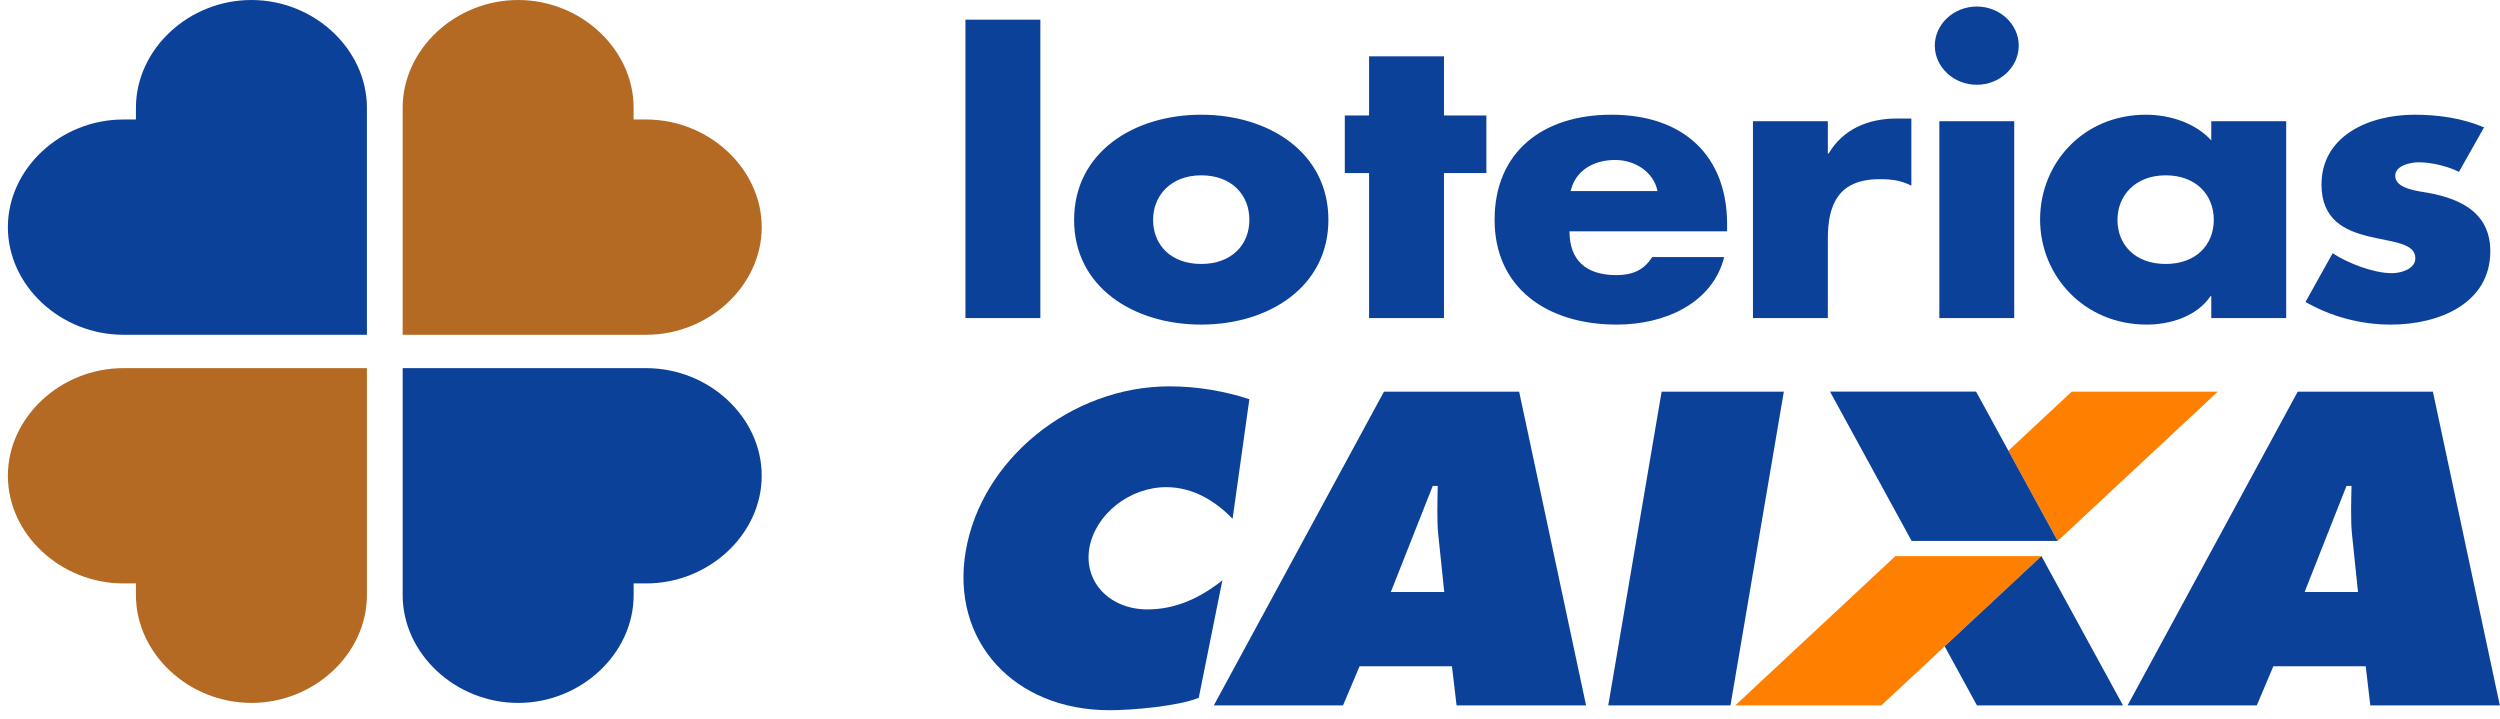 <svg width="167" height="48" viewBox="0 0 167 48" fill="none" xmlns="http://www.w3.org/2000/svg">
<path fill-rule="evenodd" clip-rule="evenodd" d="M164.26 11.48C163.493 11.097 162.42 10.842 161.57 10.842C160.991 10.842 160.001 11.068 160.001 11.74C160.001 12.634 161.57 12.764 162.252 12.891C164.591 13.326 166.352 14.352 166.352 16.786C166.352 20.246 162.969 21.684 159.7 21.684C157.69 21.684 155.709 21.146 154.008 20.17L155.821 16.916C156.837 17.583 158.544 18.248 159.779 18.248C160.41 18.248 161.345 17.965 161.345 17.247C161.345 16.221 159.779 16.171 158.211 15.788C156.647 15.403 155.076 14.687 155.076 12.327C155.076 9.097 158.211 7.663 161.292 7.663C162.885 7.663 164.479 7.892 165.936 8.507L164.259 11.48H164.26ZM152.718 21.249H147.713V19.786H147.659C146.783 21.092 145.05 21.683 143.4 21.683C139.221 21.683 136.278 18.427 136.278 14.66C136.278 10.893 139.167 7.663 143.345 7.663C144.969 7.663 146.671 8.227 147.713 9.38V8.098H152.718V21.249ZM141.447 14.686C141.447 16.353 142.632 17.632 144.666 17.632C146.7 17.632 147.881 16.353 147.881 14.686C147.881 13.02 146.701 11.712 144.666 11.712C142.631 11.712 141.447 13.072 141.447 14.686ZM134.852 3.048C134.852 4.484 133.588 5.663 132.049 5.663C130.51 5.663 129.245 4.484 129.245 3.048C129.245 1.612 130.509 0.436 132.049 0.436C133.589 0.436 134.852 1.613 134.852 3.048ZM134.55 21.247H129.547V8.098H134.55V21.247ZM122.101 10.251H122.155C123.117 8.636 124.767 7.917 126.717 7.917H127.679V12.405C126.993 12.045 126.333 11.969 125.564 11.969C122.787 11.969 122.1 13.685 122.1 15.942V21.248H117.097V8.098H122.1V10.251H122.101ZM115.37 15.454H104.842C104.842 17.352 105.911 18.377 107.973 18.377C109.046 18.377 109.817 18.045 110.365 17.172H115.176C114.793 18.709 113.8 19.837 112.51 20.579C111.22 21.324 109.623 21.683 108.001 21.683C103.329 21.683 99.839 19.222 99.839 14.686C99.839 10.151 103.053 7.663 107.643 7.663C112.537 7.663 115.37 10.481 115.37 14.969V15.455V15.454ZM110.72 12.762C110.474 11.508 109.24 10.686 107.893 10.686C106.433 10.686 105.227 11.403 104.922 12.762H110.721H110.72ZM96.458 21.247H91.454V11.559H89.832V7.713H91.454V3.765H96.458V7.713H99.29V11.559H96.458V21.247ZM88.737 14.686C88.737 19.146 84.775 21.683 80.242 21.683C75.709 21.683 71.75 19.17 71.75 14.686C71.75 10.202 75.706 7.663 80.242 7.663C84.778 7.663 88.737 10.198 88.737 14.686ZM77.026 14.686C77.026 16.353 78.209 17.632 80.242 17.632C82.275 17.632 83.458 16.353 83.458 14.686C83.458 13.02 82.28 11.712 80.242 11.712C78.204 11.712 77.026 13.072 77.026 14.686ZM69.496 21.247H64.491V1.313H69.496V21.247Z" fill="#0C419A"/>
<path d="M136.368 37.148H126.612L115.915 47.121H125.672L136.368 37.148Z" fill="#FF7F01"/>
<path d="M138.391 26.163L134.159 30.109L137.455 36.136L148.147 26.163H138.391Z" fill="#FF7F01"/>
<path fill-rule="evenodd" clip-rule="evenodd" d="M110.996 26.163H119.16L115.595 47.121H107.431L110.996 26.163Z" fill="#0C419A"/>
<path fill-rule="evenodd" clip-rule="evenodd" d="M89.715 47.121H81.083L92.449 26.163H101.479L105.95 47.121H97.299L96.99 44.507H90.819L89.714 47.121H89.715ZM96.476 39.544L96.075 35.702C95.98 34.794 96.021 33.434 96.041 32.461H95.707L92.909 39.544H96.475H96.476Z" fill="#0C419A"/>
<path fill-rule="evenodd" clip-rule="evenodd" d="M122.246 26.16L132.002 26.159L137.452 36.134H127.696L122.246 26.16Z" fill="#0C419A"/>
<path fill-rule="evenodd" clip-rule="evenodd" d="M150.753 47.121H142.122L153.488 26.163H162.518L166.989 47.121H158.337L158.03 44.507H151.859L150.754 47.121H150.753ZM157.515 39.544L157.114 35.702C157.019 34.794 157.061 33.434 157.081 32.461H156.746L153.949 39.544H157.516H157.515Z" fill="#0C419A"/>
<path fill-rule="evenodd" clip-rule="evenodd" d="M82.338 34.65C81.233 33.521 79.749 32.542 77.906 32.542C75.46 32.542 73.162 34.346 72.766 36.624C72.385 38.938 74.195 40.708 76.64 40.708C78.52 40.708 80.131 39.967 81.653 38.769L80.077 46.614C78.664 47.187 75.589 47.442 74.12 47.442C67.717 47.442 63.498 42.8 64.509 36.83C65.543 30.701 71.534 25.808 78.121 25.808C79.966 25.808 81.829 26.128 83.458 26.668L82.337 34.65H82.338Z" fill="#0C419A"/>
<path fill-rule="evenodd" clip-rule="evenodd" d="M129.904 43.175L136.368 37.148L141.817 47.121H132.06L129.904 43.175Z" fill="#0C419A"/>
<path d="M24.51 24.591H8.245C4.05 24.591 0.526 27.873 0.526 31.779C0.526 35.685 4.049 38.972 8.244 38.972H9.081V39.754C9.081 43.664 12.602 46.954 16.794 46.954C20.986 46.954 24.482 43.689 24.51 39.8V24.591Z" fill="#B46A22"/>
<path fill-rule="evenodd" clip-rule="evenodd" d="M24.51 7.2C24.51 3.29 20.99 0 16.794 0C12.599 0 9.08 3.29 9.08 7.2V7.982H8.243C4.049 7.982 0.526 11.265 0.526 15.177C0.526 19.089 4.049 22.363 8.244 22.363H24.51V7.2Z" fill="#0C419A"/>
<path fill-rule="evenodd" clip-rule="evenodd" d="M26.898 39.755C26.898 43.665 30.419 46.955 34.615 46.955C38.81 46.955 42.328 43.665 42.328 39.755V38.973H43.164C47.359 38.973 50.882 35.691 50.882 31.778C50.882 27.865 47.359 24.592 43.164 24.592H26.898V39.755Z" fill="#0C419A"/>
<path d="M34.613 0C30.436 0 26.925 3.265 26.898 7.155V22.363H43.162C47.357 22.363 50.883 19.081 50.883 15.177C50.883 11.272 47.358 7.982 43.162 7.982H42.326V7.201C42.326 3.291 38.804 0 34.613 0Z" fill="#B46A22"/>
</svg>
